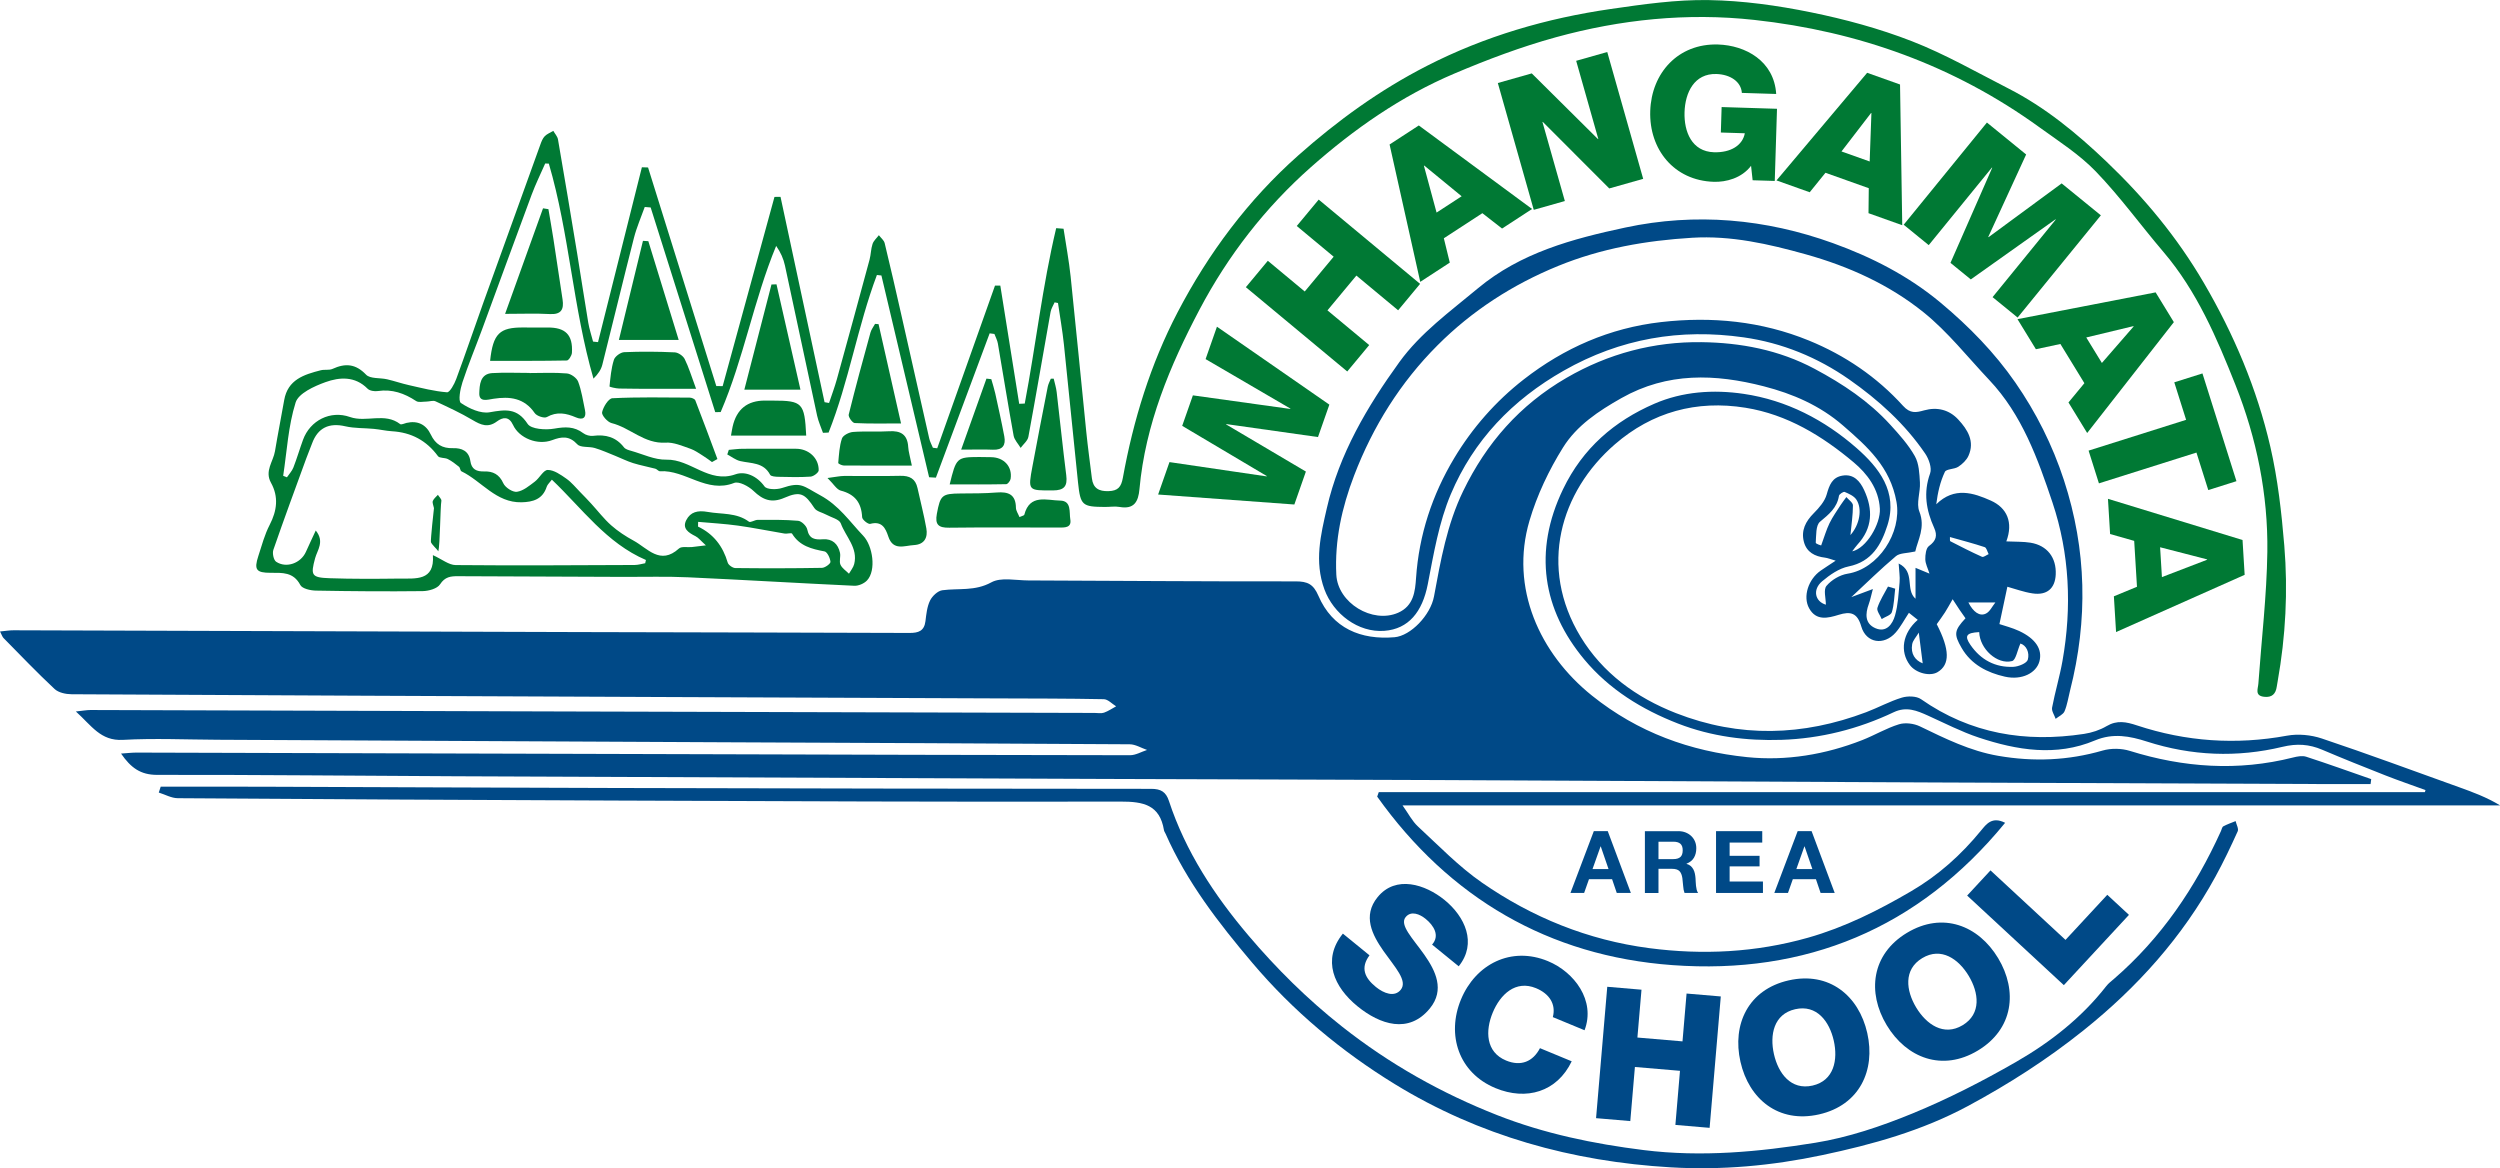 <?xml version="1.0" encoding="UTF-8"?>
<svg id="Layer_1" xmlns="http://www.w3.org/2000/svg" version="1.1" viewBox="0 0 214 100">
  <!-- Generator: Adobe Illustrator 29.6.0, SVG Export Plug-In . SVG Version: 2.1.1 Build 207)  -->
  <g>
    <path d="M59.76,44.671c-.003.135-.006.27-.009.404,1.328.634,2.131,1.682,2.541,3.082.061.209.426.466.652.468,2.473.029,4.946.027,7.419-.017.26-.005.737-.356.725-.516-.026-.321-.276-.848-.509-.892-1.107-.209-2.135-.461-2.777-1.518-.059-.096-.429.027-.645-.009-1.329-.221-2.65-.495-3.984-.68-1.131-.157-2.274-.219-3.413-.322M24.241,40.729c.107.043.214.086.321.129.187-.278.433-.534.552-.839.304-.78.538-1.588.826-2.375.606-1.654,2.34-2.543,4.018-1.948,1.401.496,2.977-.414,4.296.607.097.076.362-.06.547-.103.959-.221,1.672.144,2.076.998.394.833.984,1.192,1.898,1.165.746-.022,1.364.234,1.487,1.099.101.712.518.914,1.207.894.717-.021,1.271.243,1.614,1.01.163.366.808.784,1.169.731.542-.079,1.055-.515,1.526-.869.407-.305.739-.998,1.107-1.0.533-.003,1.109.406,1.592.744.448.313.803.762,1.193,1.158.317.322.631.648.936.981.569.62,1.083,1.299,1.709,1.854.577.51,1.241.946,1.92,1.314,1.202.651,2.273,2.136,3.885.672.223-.202.733-.085,1.109-.124.304-.031.606-.072,1.194-.144-.453-.41-.639-.66-.888-.784-.593-.296-1.161-.656-.789-1.38.359-.697.973-.854,1.837-.698,1.195.215,2.455.041,3.528.835.135.1.493-.155.747-.156,1.156-.002,2.316-.022,3.464.08.29.026.717.442.778.741.169.827.665.889,1.342.841.812-.058,1.295.4,1.462,1.159.072.327-.087.725.039,1.014.132.306.476.52.728.774.153-.274.375-.531.448-.825.344-1.379-.728-2.336-1.147-3.482-.129-.353-.811-.508-1.244-.746-.341-.187-.825-.273-1.012-.558-.818-1.248-1.207-1.481-2.564-.89-1.098.479-1.842.195-2.653-.586-.414-.399-1.247-.845-1.66-.682-2.354.926-4.171-1.136-6.348-1.001-.125.007-.252-.179-.393-.217-.634-.169-1.282-.285-1.907-.481-.517-.162-1.005-.412-1.51-.614-.587-.235-1.166-.498-1.769-.677-.494-.148-1.213-.013-1.494-.317-.691-.746-1.334-.665-2.156-.356-1.237.464-2.819-.163-3.344-1.297-.354-.765-.878-.676-1.387-.3-.765.566-1.37.297-2.083-.127-1.015-.604-2.097-1.102-3.17-1.6-.21-.097-.517.022-.779.024-.297.001-.667.093-.878-.047-1.008-.665-2.057-1.038-3.287-.855-.28.042-.69-.021-.871-.203-1.077-1.09-2.4-.993-3.606-.559-.966.348-2.306.958-2.553,1.743-.631,2.004-.744,4.172-1.064,6.274M37.056,47.519c.784.357,1.363.845,1.947.851,5.107.049,10.215.014,15.322-.007.301-.001.602-.097.903-.15.021-.093.042-.185.063-.278-3.38-1.449-5.458-4.408-8.051-6.876-.191.256-.38.412-.442.608-.342,1.071-1.179,1.307-2.155,1.329-2.192.049-3.405-1.812-5.142-2.651-.108-.052-.106-.304-.213-.391-.3-.244-.612-.484-.954-.658-.262-.133-.707-.064-.845-.251-.986-1.342-2.288-2.032-3.937-2.13-.517-.031-1.028-.153-1.545-.203-.818-.08-1.659-.038-2.45-.222-1.386-.322-2.355.126-2.846,1.473-.157.43-.339.85-.496,1.28-.949,2.604-1.911,5.204-2.816,7.823-.1.291.021.874.239,1.02.877.584,2.118.121,2.549-.85.254-.571.524-1.135.842-1.824.772.958.136,1.665-.055,2.37-.395,1.46-.322,1.658,1.224,1.713,1.977.07,3.959.057,5.938.032,1.424-.017,3.083.246,2.919-2.007M84.715,28.531l-4.601,12.355c-.194-.011-.388-.022-.582-.033-1.361-5.757-2.721-11.514-4.083-17.271-.129-.014-.258-.028-.386-.042-1.654,4.401-2.398,9.116-4.136,13.488-.16.007-.32.014-.48.022-.17-.489-.393-.967-.502-1.469-.926-4.28-1.825-8.565-2.752-12.845-.124-.571-.357-1.119-.754-1.687-1.926,4.662-2.776,9.643-4.75,14.224-.156.002-.31.004-.465.006-1.842-5.84-3.685-11.68-5.527-17.52-.169-.014-.338-.027-.507-.041-.312.879-.693,1.74-.923,2.639-.924,3.614-1.794,7.242-2.707,10.86-.104.415-.352.794-.759,1.193-1.754-6.056-2.059-12.393-3.82-18.403-.104-.005-.208-.009-.312-.013-.389.887-.819,1.758-1.157,2.664-1.433,3.85-2.835,7.713-4.257,11.568-.553,1.501-1.171,2.981-1.67,4.499-.189.572-.379,1.603-.129,1.772.699.471,1.686.928,2.454.794,1.35-.236,2.352-.387,3.254.992.299.458,1.54.538,2.283.407.93-.164,1.703-.197,2.478.389.219.166.575.264.847.229,1.069-.137,1.957.103,2.642.987.122.157.382.232.593.291,1.008.281,2.028.786,3.032.761,2.086-.052,3.626,2.067,5.918,1.254.822-.291,1.828.124,2.487,1.04.197.274,1.048.284,1.503.129,1.644-.557,1.805-.162,3.252.62,1.626.878,2.523,2.247,3.69,3.469.82.859,1.137,2.966.327,3.827-.25.266-.726.472-1.088.456-4.745-.22-9.486-.509-14.231-.725-1.828-.084-3.662-.028-5.494-.035-4.731-.019-9.463-.035-14.195-.059-.627-.003-1.12.046-1.54.696-.239.369-.974.574-1.488.581-3.05.036-6.101.013-9.151-.044-.459-.009-1.159-.167-1.323-.479-.591-1.122-1.539-1.044-2.535-1.044-1.249,0-1.439-.267-1.059-1.436.293-.904.541-1.839.974-2.675.629-1.216.775-2.397.109-3.599-.561-1.011.195-1.808.342-2.7.242-1.461.534-2.913.788-4.372.307-1.759,1.697-2.187,3.126-2.555.328-.084.72.014,1.014-.12,1.088-.496,1.965-.447,2.869.495.354.369,1.195.256,1.806.398.63.147,1.244.361,1.875.502,1.077.242,2.156.526,3.249.61.237.018.626-.698.787-1.135.804-2.177,1.546-4.376,2.33-6.561,1.618-4.511,3.247-9.018,4.878-13.524.09-.249.194-.52.371-.701.195-.199.484-.307.732-.455.138.244.356.473.401.733.565,3.267,1.11,6.537,1.649,9.808.322,1.956.612,3.918.942,5.874.092.548.272,1.081.411,1.621.142.015.283.03.425.045,1.252-4.989,2.503-9.978,3.754-14.966l.529.016c1.947,6.236,3.895,12.474,5.842,18.711.182.002.363.005.544.007,1.478-5.4,2.957-10.799,4.435-16.198.173-.001.345-.002.518-.003,1.256,5.859,2.513,11.718,3.769,17.576.128.022.256.044.385.067.224-.677.479-1.346.669-2.033.944-3.409,1.875-6.821,2.798-10.236.119-.439.112-.916.256-1.344.093-.279.354-.501.54-.749.171.226.437.43.498.682.496,2.034.959,4.077,1.422,6.12.799,3.532,1.588,7.067,2.392,10.599.062.273.206.528.312.792.124.015.248.031.372.047,1.648-4.641,3.296-9.283,4.944-13.924.152-.001.304-.003.456-.004.538,3.373,1.077,6.746,1.616,10.12.158-.007.317-.014.475-.021.946-4.994,1.515-10.071,2.691-15.014.21.017.421.032.631.049.206,1.364.462,2.723.607,4.094.467,4.429.887,8.864,1.339,13.296.135,1.326.318,2.648.48,3.972.104.847.59,1.126,1.423,1.1.808-.025,1.085-.351,1.228-1.143.897-4.939,2.366-9.726,4.686-14.169,2.639-5.056,6.04-9.619,10.321-13.42,3.357-2.98,6.978-5.606,11.015-7.67,4.979-2.547,10.244-4.074,15.734-4.87,2.782-.403,5.604-.81,8.4-.763,2.917.048,5.862.46,8.727,1.044,2.936.598,5.871,1.392,8.66,2.478,2.854,1.111,5.543,2.657,8.281,4.056,3.14,1.605,5.834,3.828,8.369,6.245,3.237,3.086,6.063,6.489,8.335,10.378,2.581,4.416,4.551,9.07,5.695,14.029.639,2.77.96,5.632,1.196,8.471.321,3.879.116,7.76-.567,11.605-.027.15-.056.3-.077.452-.086.63-.405.956-1.079.881-.831-.092-.529-.677-.497-1.128.266-3.759.717-7.515.768-11.276.067-4.915-.916-9.725-2.723-14.279-1.596-4.022-3.304-8.036-6.173-11.401-1.943-2.279-3.707-4.725-5.779-6.876-1.409-1.464-3.18-2.594-4.844-3.797-7.294-5.278-15.486-8.209-24.399-9.185-5.755-.63-11.437-.041-16.988,1.486-2.958.814-5.859,1.908-8.687,3.108-4.552,1.932-8.572,4.734-12.275,8.008-3.928,3.474-7.104,7.587-9.525,12.172-2.541,4.812-4.653,9.86-5.154,15.396-.096,1.065-.453,1.742-1.698,1.521-.406-.072-.837.003-1.257,0-1.944-.012-2.096-.126-2.302-2.077-.415-3.943-.792-7.89-1.209-11.833-.126-1.187-.336-2.365-.508-3.548-.096-.019-.193-.037-.289-.056-.118.272-.293.534-.344.819-.637,3.563-1.242,7.132-1.901,10.691-.064.345-.434.634-.662.949-.207-.349-.535-.677-.603-1.052-.476-2.621-.894-5.253-1.346-7.88-.048-.283-.196-.549-.297-.822-.136-.018-.272-.035-.409-.052" style="fill: #007934;"/>
    <path d="M60.946,39.552c-.227-.161-.446-.334-.683-.48-.385-.236-.759-.521-1.179-.664-.687-.236-1.418-.563-2.109-.518-1.816.119-3.029-1.278-4.629-1.675-.346-.086-.861-.676-.807-.927.1-.46.549-1.182.882-1.199,2.202-.109,4.412-.065,6.62-.052.165.001.429.109.477.232.649,1.668,1.267,3.348,1.893,5.025-.155.085-.31.171-.465.257" style="fill: #007934;"/>
    <path d="M70.834,40.917c.711-.091,1.068-.173,1.424-.176,1.598-.012,3.197.03,4.794-.011.81-.021,1.313.241,1.489,1.057.248,1.15.551,2.29.755,3.448.138.782-.171,1.374-1.057,1.423-.815.045-1.785.518-2.199-.73-.238-.718-.546-1.354-1.55-1.085-.178.047-.681-.356-.691-.568-.059-1.235-.607-1.963-1.828-2.278-.35-.091-.603-.554-1.138-1.08" style="fill: #007934;"/>
    <path d="M87.267,44.262c.227-.105.397-.133.414-.2.466-1.801,1.926-1.229,3.066-1.211.995.017.766.999.871,1.602.129.745-.492.706-.997.706-3.123-.001-6.246-.026-9.368.013-.917.012-1.233-.256-1.057-1.195.298-1.588.422-1.723,2.037-1.735,1.027-.008,2.058-.001,3.08-.084,1.002-.081,1.636.162,1.651,1.305.003.258.189.513.303.799" style="fill: #007934;"/>
    <path d="M46.945,17.904c.143.848.295,1.695.427,2.546.267,1.728.525,3.459.784,5.189.125.837-.107,1.297-1.085,1.244-1.207-.067-2.421-.016-3.835-.016,1.127-3.136,2.187-6.086,3.247-9.035.154.024.308.048.462.073" style="fill: #007934;"/>
    <path d="M45.333,31.933c1.066,0,2.138-.059,3.195.034.35.03.843.385.963.706.292.775.411,1.616.584,2.434.145.686-.203.864-.767.624-.841-.358-1.625-.525-2.502-.03-.222.125-.862-.09-1.033-.339-.897-1.305-2.138-1.441-3.533-1.227-.502.077-1.247.326-1.213-.485.028-.668.05-1.65,1.108-1.713,1.063-.063,2.132-.014,3.198-.014v.011Z" style="fill: #007934;"/>
    <path d="M55.498,20.646c.851,2.768,1.702,5.537,2.598,8.453h-5.119c.712-2.932,1.386-5.707,2.06-8.482.154.01.307.019.461.028" style="fill: #007934;"/>
    <path d="M68.518,33.355h-4.803c.8-3.102,1.562-6.052,2.323-9.002.143-.005.287-.009.43-.014.669,2.942,1.338,5.884,2.05,9.015" style="fill: #007934;"/>
    <path d="M77.13,36.247c-1.405,0-2.69.032-3.969-.034-.193-.01-.56-.526-.511-.725.582-2.353,1.221-4.691,1.864-7.028.072-.261.258-.492.39-.736.1.007.201.015.301.022.628,2.777,1.257,5.553,1.925,8.502" style="fill: #007934;"/>
    <path d="M59.587,33.281c-1.313,0-2.357.002-3.401-.001-1.063-.002-2.126.005-3.188-.021-.288-.007-.827-.142-.824-.174.078-.769.144-1.555.376-2.286.092-.292.567-.639.881-.653,1.439-.063,2.884-.05,4.323.016.301.013.717.296.853.569.352.704.577,1.47.978,2.55" style="fill: #007934;"/>
    <path d="M41.953,30.888c.25-2.344.814-2.868,2.851-2.856.685.004,1.371.013,2.057.004,1.541-.019,2.191.626,2.096,2.165-.015.237-.279.655-.434.657-2.184.043-4.369.03-6.57.03" style="fill: #007934;"/>
    <path d="M62.573,37.287c.061-.337.092-.557.141-.773q.506-2.23,2.772-2.225c.229.001.457.003.686.003,2.512.002,2.7.191,2.839,2.994h-6.438Z" style="fill: #007934;"/>
    <path d="M90.197,32.415c.086.379.207.755.253,1.139.28,2.375.521,4.754.821,7.126.118.933-.166,1.299-1.148,1.301-2.125.005-2.136.045-1.747-2.054.423-2.277.866-4.551,1.312-6.824.047-.236.173-.457.262-.685.082-.001.165-.003.247-.004" style="fill: #007934;"/>
    <path d="M78.057,39.857c-2.073,0-3.953.006-5.833-.01-.165-.001-.477-.158-.471-.219.064-.704.096-1.431.317-2.091.091-.271.606-.535.946-.561,1.019-.08,2.05.006,3.071-.06,1.017-.066,1.593.273,1.657,1.349.024.406.153.805.312,1.593" style="fill: #007934;"/>
    <path d="M62.386,38.508c.396-.032.791-.091,1.187-.093,1.524-.01,3.048-.001,4.572-.001,1.071,0,1.957.798,1.934,1.849-.005.192-.439.518-.692.536-.914.064-1.837.036-2.755.016-.245-.006-.634-.029-.709-.174-.562-1.078-1.62-.957-2.559-1.173-.393-.091-.741-.372-1.109-.567.044-.132.087-.263.131-.394" style="fill: #007934;"/>
    <path d="M82.275,38.488c.806-2.261,1.485-4.17,2.165-6.078.138.016.276.031.415.047.115.408.249.812.34,1.225.27,1.225.543,2.45.775,3.682.138.735-.138,1.167-.973,1.131-.754-.032-1.51-.007-2.722-.007" style="fill: #007934;"/>
    <path d="M81.293,41.466c.559-2.295.608-2.336,2.515-2.346.342-.002.685.011,1.027.014,1.101.011,1.837.807,1.674,1.854-.027.175-.243.455-.377.457-1.574.032-3.149.021-4.84.021" style="fill: #007934;"/>
    <path d="M37.148,43.496c-.047-.246-.157-.46-.099-.611.077-.202.283-.354.434-.528.107.174.325.368.299.519-.096.554-.113,3.773-.26,4.317-.102-.173-.597-.61-.635-.795-.035-.171.237-2.772.261-2.901" style="fill: #007934;"/>
    <polygon points="113.793 34.637 112.82 37.412 104.968 36.301 104.957 36.331 111.784 40.366 110.796 43.186 99.135 42.331 100.107 39.556 108.423 40.779 108.434 40.749 101.196 36.453 102.111 33.842 110.447 35.006 110.458 34.976 103.199 30.739 104.171 27.965 113.793 34.637" style="fill: #007934;"/>
    <polygon points="106.646 24.584 108.526 22.323 111.686 24.951 114.162 21.973 111.002 19.345 112.881 17.085 121.559 24.299 119.68 26.561 116.106 23.589 113.63 26.567 117.204 29.538 115.324 31.799 106.646 24.584" style="fill: #007934;"/>
    <path d="M122.97,18.197l2.146-1.397-3.203-2.629-.026.018,1.084,4.009ZM118.947,12.369l2.503-1.63,9.696,7.151-2.569,1.674-1.687-1.315-3.297,2.148.509,2.083-2.529,1.648-2.625-11.759Z" style="fill: #007934;"/>
    <polygon points="128.214 7.106 131.119 6.283 136.785 11.905 136.815 11.896 134.92 5.206 137.581 4.452 140.657 15.309 137.752 16.131 132.064 10.434 132.034 10.442 133.951 17.209 131.29 17.963 128.214 7.106" style="fill: #007934;"/>
    <path d="M151.922,15.489l-1.897-.059-.134-1.238c-.808,1.066-2.148,1.404-3.19,1.371-3.413-.107-5.543-2.782-5.441-6.052.102-3.27,2.394-5.808,5.806-5.702,2.339.073,4.796,1.399,4.976,4.235l-2.939-.092c-.064-.966-.994-1.58-2.18-1.617-1.895-.059-2.675,1.592-2.726,3.267-.052,1.675.622,3.372,2.518,3.431,1.453.046,2.454-.603,2.643-1.625l-2.053-.064.067-2.18,4.74.148-.192,6.177Z" style="fill: #007934;"/>
    <path d="M157.632,12.964l2.412.859.149-4.141-.029-.011-2.532,3.292ZM159.829,6.231l2.814,1.002.189,12.045-2.888-1.029.023-2.139-3.707-1.321-1.349,1.668-2.843-1.013,7.761-9.213Z" style="fill: #007934;"/>
    <polygon points="170.081 10.489 173.438 13.224 170.194 20.284 170.219 20.303 176.477 15.699 179.834 18.433 172.708 27.182 170.564 25.435 175.973 18.794 175.949 18.774 168.701 23.918 166.961 22.501 170.533 14.363 170.508 14.343 165.099 20.983 162.955 19.237 170.081 10.489" style="fill: #007934;"/>
    <path d="M178.584,28.887l1.337,2.183,2.718-3.127-.016-.027-4.038.971ZM184.523,25.029l1.559,2.547-7.42,9.489-1.6-2.615,1.362-1.649-2.054-3.356-2.097.449-1.576-2.574,11.826-2.292Z" style="fill: #007934;"/>
    <polygon points="189.029 41.95 188.016 38.74 179.668 41.376 178.783 38.573 187.132 35.937 186.118 32.727 188.53 31.966 191.44 41.189 189.029 41.95" style="fill: #007934;"/>
    <path d="M184.905,46.844l.155,2.556,3.868-1.486-.002-.031-4.022-1.038ZM191.961,46.225l.181,2.981-11.007,4.898-.187-3.06,1.977-.817-.238-3.928-2.063-.587-.183-3.013,11.52,3.526Z" style="fill: #007934;"/>
  </g>
  <g>
    <path d="M164.582,56.782c-.099-.772-.199-1.563-.334-2.63-.224.381-.512.672-.567,1.002-.138.816.253,1.372.902,1.628M170.804,51.571h-2.311c.411.804.957,1.225,1.508.948.337-.169.534-.615.803-.948M166.915,45.97c.01.153-.019.333.03.359.896.462,1.795.922,2.715,1.334.129.058.375-.147.567-.23-.11-.206-.177-.543-.338-.598-.95-.316-1.921-.567-2.974-.865M158.396,45.805c.786-.886,1.041-2.246.504-3.046-.206-.306-.633-.493-.996-.649-.104-.044-.467.191-.489.333-.165,1.036-.865,1.586-1.62,2.216-.374.312-.322,1.175-.367,1.795-.007.104.474.243.463.238.275-.747.446-1.35.716-1.905.264-.545.624-1.046.953-1.559.15-.234.325-.452.489-.678.198.236.562.473.562.709,0,.816-.126,1.633-.214,2.546M169.42,54.108c-1.106.058-1.286.317-.75,1.096.877,1.277,2.126,1.946,3.675,1.877.439-.02,1.149-.307,1.235-.612.171-.611-.129-1.233-.633-1.383-.263.589-.392,1.419-.714,1.502-1.268.328-2.772-1.051-2.812-2.48M163.949,47.206c-.723.162-1.326.121-1.658.402-1.295,1.09-2.504,2.283-3.819,3.506.566-.212,1.075-.403,1.846-.692-.153.57-.224.937-.35,1.284-.304.833-.345,1.669.562,2.066.945.414,1.474-.354,1.683-1.084.262-.918.307-1.903.392-2.863.04-.46-.042-.932-.08-1.589,1.459.71.534,2.212,1.444,3.017v-2.646c.447.185.769.318,1.194.494-.142-.455-.349-.837-.357-1.224-.007-.389.059-.953.313-1.137.619-.449.741-.9.442-1.562-.681-1.505-.937-3.012-.344-4.654.167-.463-.106-1.235-.422-1.698-1.735-2.544-3.999-4.59-6.5-6.341-2.712-1.899-5.751-3.14-9.034-3.607-5.432-.773-10.55.093-15.396,2.845-4.412,2.505-7.73,5.974-9.675,10.578-1.022,2.418-1.466,5.105-1.972,7.709-.464,2.385-1.655,3.83-3.708,3.989-2.257.175-4.375-1.462-5.139-3.546-.88-2.401-.316-4.67.207-6.957,1.064-4.649,3.447-8.679,6.199-12.488,1.82-2.52,4.35-4.338,6.714-6.313,3.672-3.067,8.132-4.255,12.638-5.218,6.027-1.29,12.016-.743,17.778,1.338,3.313,1.198,6.462,2.798,9.24,5.121,2.421,2.025,4.592,4.251,6.367,6.811,1.776,2.562,3.179,5.352,4.159,8.353,1.951,5.969,2.066,11.964.522,18.021-.151.591-.235,1.208-.469,1.763-.115.275-.5.436-.762.649-.109-.321-.36-.67-.305-.961.254-1.342.652-2.657.89-4.0.814-4.584.61-9.183-.857-13.558-1.249-3.727-2.603-7.515-5.411-10.486-1.849-1.956-3.54-4.117-5.619-5.791-2.948-2.373-6.401-3.936-10.075-4.963-3.193-.893-6.404-1.626-9.751-1.421-3.936.24-7.763.904-11.458,2.412-3.908,1.596-7.376,3.841-10.322,6.79-3.17,3.172-5.527,6.93-7.146,11.156-1.053,2.75-1.666,5.545-1.521,8.48.12,2.429,3.101,4.217,5.286,3.262,1.341-.586,1.461-1.841,1.539-2.977.252-3.699,1.388-7.127,3.263-10.255,1.548-2.584,3.556-4.875,5.953-6.741,3.46-2.694,7.362-4.405,11.75-4.909,4.347-.499,8.601-.081,12.663,1.579,3.083,1.261,5.818,3.117,8.061,5.593.613.676,1.111.577,1.797.385,1.12-.313,2.151-.058,2.934.792.794.861,1.421,1.858.867,3.095-.167.374-.525.712-.877.942-.342.223-1.02.174-1.145.438-.399.839-.61,1.768-.737,2.77,1.55-1.52,3.183-.976,4.665-.317,1.397.621,1.941,1.871,1.333,3.495.807.039,1.448.011,2.067.112,1.432.232,2.23,1.275,2.162,2.725-.056,1.188-.747,1.799-1.98,1.616-.771-.115-1.518-.396-2.16-.571-.221,1.04-.442,2.078-.68,3.197.446.153,1.094.312,1.688.59,1.428.668,2.011,1.585,1.735,2.604-.265.983-1.486,1.635-2.955,1.306-1.501-.337-2.878-1.032-3.704-2.458-.683-1.18-.636-1.497.332-2.54-.163-.232-.337-.472-.503-.717-.167-.247-.328-.5-.598-.914-.264.456-.446.8-.656,1.127-.225.35-.476.684-.705,1.011,1.125,2.184,1.142,3.462.071,4.103-.652.39-1.851.084-2.369-.603-.878-1.166-.634-2.741.673-3.873-.258-.205-.5-.397-.757-.602-.414.626-.714,1.21-1.134,1.689-1,1.142-2.53.913-2.945-.524-.338-1.172-.923-1.306-1.93-.994-.927.288-1.924.54-2.532-.557-.557-1.003-.068-2.488.989-3.224.361-.252.733-.488,1.282-.852-.448-.13-.677-.231-.916-.26-.867-.102-1.567-.465-1.802-1.344-.26-.976.139-1.756.844-2.462.456-.457.938-1.009,1.105-1.604.227-.804.47-1.47,1.363-1.614.968-.156,1.499.502,1.841,1.238.77,1.653.734,3.251-.573,4.673-.144.156-.263.335-.448.575,1.211-.259,2.441-2.349,2.369-3.652-.095-1.713-1.098-3.007-2.238-3.965-2.692-2.261-5.684-4.099-9.261-4.676-4.202-.678-7.998.369-11.179,3.126-4.683,4.057-6.574,10.496-2.937,16.482,1.878,3.091,4.746,5.196,8.161,6.532,5.449,2.132,10.866,1.966,16.279-.078,1.03-.389,2.008-.931,3.057-1.249.498-.151,1.247-.142,1.642.134,4.242,2.967,8.933,3.732,13.948,2.972.667-.101,1.358-.325,1.935-.666.895-.529,1.679-.367,2.598-.063,4.196,1.388,8.47,1.684,12.841.881.953-.175,2.057-.07,2.98.239,3.933,1.318,7.823,2.76,11.728,4.161,1.202.431,2.399.875,3.533,1.566h-93.947c.499.696.822,1.346,1.32,1.806,1.782,1.648,3.489,3.424,5.47,4.799,4.306,2.986,9.089,4.927,14.322,5.614,4.588.603,9.136.371,13.597-.892,3.135-.887,6.025-2.339,8.833-3.981,2.328-1.362,4.283-3.117,5.98-5.195.459-.562.957-1.222,2.06-.659-7.451,9.093-17.11,13.012-28.478,12.182-10.593-.773-19.097-5.759-25.273-14.424.045-.128.09-.256.135-.385h89.548c.018-.059.035-.117.052-.175-1.149-.419-2.307-.814-3.444-1.261-1.807-.71-3.611-1.432-5.397-2.192-1.12-.477-2.168-.545-3.402-.249-3.887.933-7.77.78-11.606-.452-1.448-.465-2.895-.749-4.449-.094-3.322,1.4-6.674.837-9.947-.249-1.493-.496-2.907-1.231-4.347-1.879-.95-.428-1.841-.805-2.932-.287-3.029,1.44-6.273,2.254-9.593,2.363-2.996.097-5.992-.278-8.858-1.391-3.119-1.211-5.903-2.934-8.032-5.488-3.546-4.253-4.39-9.238-1.817-14.581,1.697-3.521,4.394-5.825,7.815-7.312,2.402-1.044,5.05-1.228,7.647-.844,3.677.543,6.912,2.23,9.662,4.638,1.901,1.664,3.552,3.752,2.645,6.601-.521,1.637-1.318,3.128-3.332,3.534-.81.164-1.604.717-2.258,1.268-.852.718-.609,1.737.317,2.006,0-.542-.222-1.281.051-1.609.423-.508,1.151-.941,1.807-1.044,2.635-.412,4.653-3.513,4.187-6.142-.532-3.002-2.5-4.738-4.579-6.542-1.978-1.717-4.305-2.72-6.778-3.356-4.156-1.069-8.24-1.223-12.189,1.008-1.963,1.109-3.826,2.352-4.992,4.218-1.213,1.941-2.233,4.088-2.879,6.28-1.694,5.75.865,11.372,5.348,14.969,3.937,3.16,8.418,4.768,13.282,5.267,3.339.342,6.695-.216,9.868-1.464,1.058-.416,2.052-1.016,3.132-1.348.536-.165,1.276-.07,1.793.179,2.163,1.045,4.293,2.106,6.706,2.522,3.028.522,5.98.404,8.936-.453.717-.208,1.608-.194,2.322.028,4.616,1.437,9.255,1.76,13.97.569.363-.092.795-.177,1.13-.068,1.866.606,3.712,1.272,5.566,1.917-.018.141-.036.283-.054.424-1.342,0-2.684.005-4.026-.001-11.067-.044-22.133-.085-33.199-.136-14.271-.066-28.541-.145-42.811-.207-9.462-.042-18.925-.059-28.388-.096-18.506-.072-37.013-.146-55.519-.229-8.509-.038-17.017-.133-25.526-.118-1.421.002-2.253-.607-3.091-1.824.542-.036.937-.085,1.331-.084,16.026.043,32.053.09,48.08.137,12.32.036,24.64.077,36.959.088.485.001.97-.294,1.455-.451-.494-.169-.988-.481-1.484-.485-11.597-.077-23.195-.118-34.792-.173-14.423-.068-28.846-.144-43.269-.215-2.71-.013-5.425-.14-8.126.01-1.911.106-2.68-1.224-4.023-2.43.618-.064.933-.126,1.248-.126,13.699.039,27.397.086,41.096.126,14.957.044,29.914.083,44.87.124.267.001.557.06.796-.023.365-.128.693-.357,1.037-.543-.351-.212-.698-.603-1.054-.61-3.088-.062-6.178-.056-9.267-.069-9.387-.039-18.774-.075-28.16-.116-16.981-.072-33.962-.143-50.943-.239-.49-.003-1.111-.137-1.446-.451-1.503-1.405-2.926-2.895-4.371-4.362-.1-.101-.141-.261-.297-.56.452-.042.804-.103,1.155-.102,16.141.048,32.282.105,48.423.153,9.426.028,18.851.039,28.277.075.748.002,1.257-.157,1.361-1.005.074-.599.135-1.238.393-1.765.189-.386.659-.833,1.053-.885,1.397-.186,2.791.096,4.192-.675.832-.457,2.091-.167,3.157-.164,7.631.028,15.263.093,22.894.08,1.022-.002,1.521.239,1.946,1.228,1.206,2.805,3.647,3.796,6.517,3.553,1.379-.117,3.083-1.882,3.381-3.496.569-3.081,1.11-6.155,2.495-9.015,1.989-4.11,4.841-7.364,8.833-9.685,3.606-2.096,7.505-3.113,11.568-3.062,3.321.042,6.621.649,9.684,2.284,2.419,1.292,4.638,2.765,6.478,4.783.767.841,1.548,1.71,2.102,2.691.359.635.391,1.491.435,2.257.047.83-.329,1.774-.049,2.482.541,1.37-.14,2.45-.348,3.415" style="fill: #004987;"/>
    <path d="M13.756,67.341c2.928,0,5.855-.009,8.783.002,10.034.034,20.069.083,30.102.109,15.301.039,30.602.068,45.903.073.827,0,1.261.259,1.515,1.033,1.425,4.334,3.898,8.089,6.805,11.517,2.4,2.831,5.037,5.445,7.987,7.777,4.081,3.225,8.535,5.728,13.326,7.61,4.014,1.576,8.225,2.45,12.53,2.986,4.951.616,9.838.154,14.68-.627,2.831-.457,5.633-1.407,8.299-2.499,3.053-1.25,6.017-2.772,8.881-4.416,2.94-1.689,5.614-3.782,7.732-6.496.185-.237.435-.426.665-.624,4.047-3.496,6.958-7.813,9.152-12.65.063-.139.093-.344.201-.402.334-.179.698-.303,1.052-.448.067.295.278.655.179.874-.593,1.313-1.213,2.617-1.905,3.88-2.836,5.179-6.682,9.47-11.292,13.158-3.103,2.483-6.398,4.597-9.891,6.476-3.944,2.12-8.149,3.29-12.495,4.208-4.289.906-8.596,1.298-12.946,1.043-8.426-.493-16.402-2.695-23.615-7.119-4.582-2.81-8.725-6.268-12.212-10.394-2.871-3.395-5.601-6.917-7.415-11.037-.046-.105-.123-.203-.141-.312-.359-2.174-1.761-2.452-3.727-2.447-14.384.038-28.769-.033-43.153-.088-12.513-.048-25.026-.113-37.539-.202-.542-.003-1.083-.315-1.625-.483.054-.167.109-.334.164-.501" style="fill: #004987;"/>
    <path d="M162.228,50.391c-.083.674-.091,1.371-.286,2.011-.08.26-.568.396-.87.588-.133-.325-.446-.707-.364-.962.206-.637.591-1.217.904-1.819.206.06.411.121.616.181" style="fill: #004987;"/>
    <path d="M137.691,74.392l-.667-1.941h-.015l-.689,1.941h1.371ZM137.624,71.147l1.978,5.29h-1.207l-.401-1.178h-1.978l-.415,1.178h-1.171l2-5.29h1.193Z" style="fill: #004987;"/>
    <path d="M143.24,73.539c.267,0,.467-.059.6-.178.134-.118.2-.311.2-.578,0-.257-.067-.443-.2-.559-.133-.116-.333-.174-.6-.174h-1.274v1.489h1.274ZM143.655,71.147c.238,0,.451.038.641.115.19.077.353.182.489.315.136.133.239.288.311.463.071.175.107.364.107.567,0,.311-.065.581-.197.807-.13.227-.344.4-.64.519v.015c.143.039.261.1.356.181.093.081.17.178.23.289.059.112.103.234.13.367.027.133.046.267.055.4.005.084.01.182.015.296.005.114.014.23.026.349.012.118.032.231.059.337.027.106.068.196.122.271h-1.163c-.064-.168-.104-.368-.118-.6-.015-.232-.037-.454-.067-.667-.039-.276-.124-.479-.252-.607-.128-.128-.338-.193-.63-.193h-1.163v2.067h-1.163v-5.29h2.852Z" style="fill: #004987;"/>
    <polygon points="150.849 71.147 150.849 72.124 148.056 72.124 148.056 73.258 150.619 73.258 150.619 74.162 148.056 74.162 148.056 75.458 150.908 75.458 150.908 76.437 146.893 76.437 146.893 71.147 150.849 71.147" style="fill: #004987;"/>
    <path d="M155.139,74.392l-.667-1.941h-.015l-.689,1.941h1.371ZM155.073,71.147l1.978,5.29h-1.208l-.4-1.178h-1.978l-.415,1.178h-1.17l2-5.29h1.193Z" style="fill: #004987;"/>
    <path d="M117.229,81.776c-.79,1.069-.423,1.919.546,2.708.686.559,1.597.893,2.126.244.629-.772-.501-1.938-1.474-3.322-.961-1.374-1.812-3.006-.504-4.612,1.558-1.911,4.091-1.092,5.734.247,1.74,1.417,2.804,3.691,1.208,5.674l-2.279-1.857c.686-.767.148-1.633-.551-2.202-.491-.4-1.243-.728-1.712-.152-.55.673.613,1.825,1.598,3.219.972,1.384,1.768,3.011.479,4.592-1.807,2.218-4.273,1.391-6.198-.177-2.01-1.637-3.067-3.968-1.252-6.221l2.279,1.858Z" style="fill: #004987;"/>
    <path d="M132.922,87.065c.289-1.112-.299-2.005-1.439-2.477-1.753-.725-3.065.545-3.706,2.093s-.61,3.374,1.143,4.1c1.27.526,2.303.098,2.901-1.058l2.717,1.125c-1.258,2.627-3.883,3.389-6.527,2.294-3.155-1.306-4.203-4.562-2.952-7.586,1.251-3.023,4.293-4.587,7.448-3.281,2.25.93,4.096,3.371,3.13,5.914l-2.717-1.125Z" style="fill: #004987;"/>
    <polygon points="137.582 84.468 140.512 84.718 140.162 88.813 144.022 89.142 144.37 85.047 147.3 85.296 146.343 96.543 143.413 96.293 143.807 91.662 139.948 91.334 139.553 95.965 136.623 95.715 137.582 84.468" style="fill: #004987;"/>
    <path d="M155.15,92.926c1.85-.419,2.19-2.214,1.82-3.848-.37-1.635-1.449-3.109-3.3-2.69-1.85.419-2.19,2.214-1.82,3.848.37,1.634,1.449,3.108,3.3,2.69M153.112,83.92c3.47-.785,6.004,1.317,6.726,4.508.722,3.192-.66,6.18-4.13,6.965-3.47.786-6.004-1.315-6.726-4.508-.722-3.191.66-6.18,4.13-6.965" style="fill: #004987;"/>
    <path d="M168.001,87.758c1.625-.978,1.384-2.789.52-4.225-.864-1.436-2.352-2.496-3.977-1.518-1.625.979-1.384,2.79-.52,4.225.865,1.436,2.352,2.496,3.977,1.518M163.239,79.849c3.047-1.835,6.113-.636,7.801,2.168,1.688,2.803,1.314,6.074-1.734,7.909-3.048,1.835-6.114.636-7.802-2.168-1.688-2.803-1.313-6.074,1.734-7.909" style="fill: #004987;"/>
    <polygon points="168.388 76.661 170.386 74.505 176.807 80.455 180.384 76.595 182.239 78.313 176.664 84.329 168.388 76.661" style="fill: #004987;"/>
  </g>
</svg>